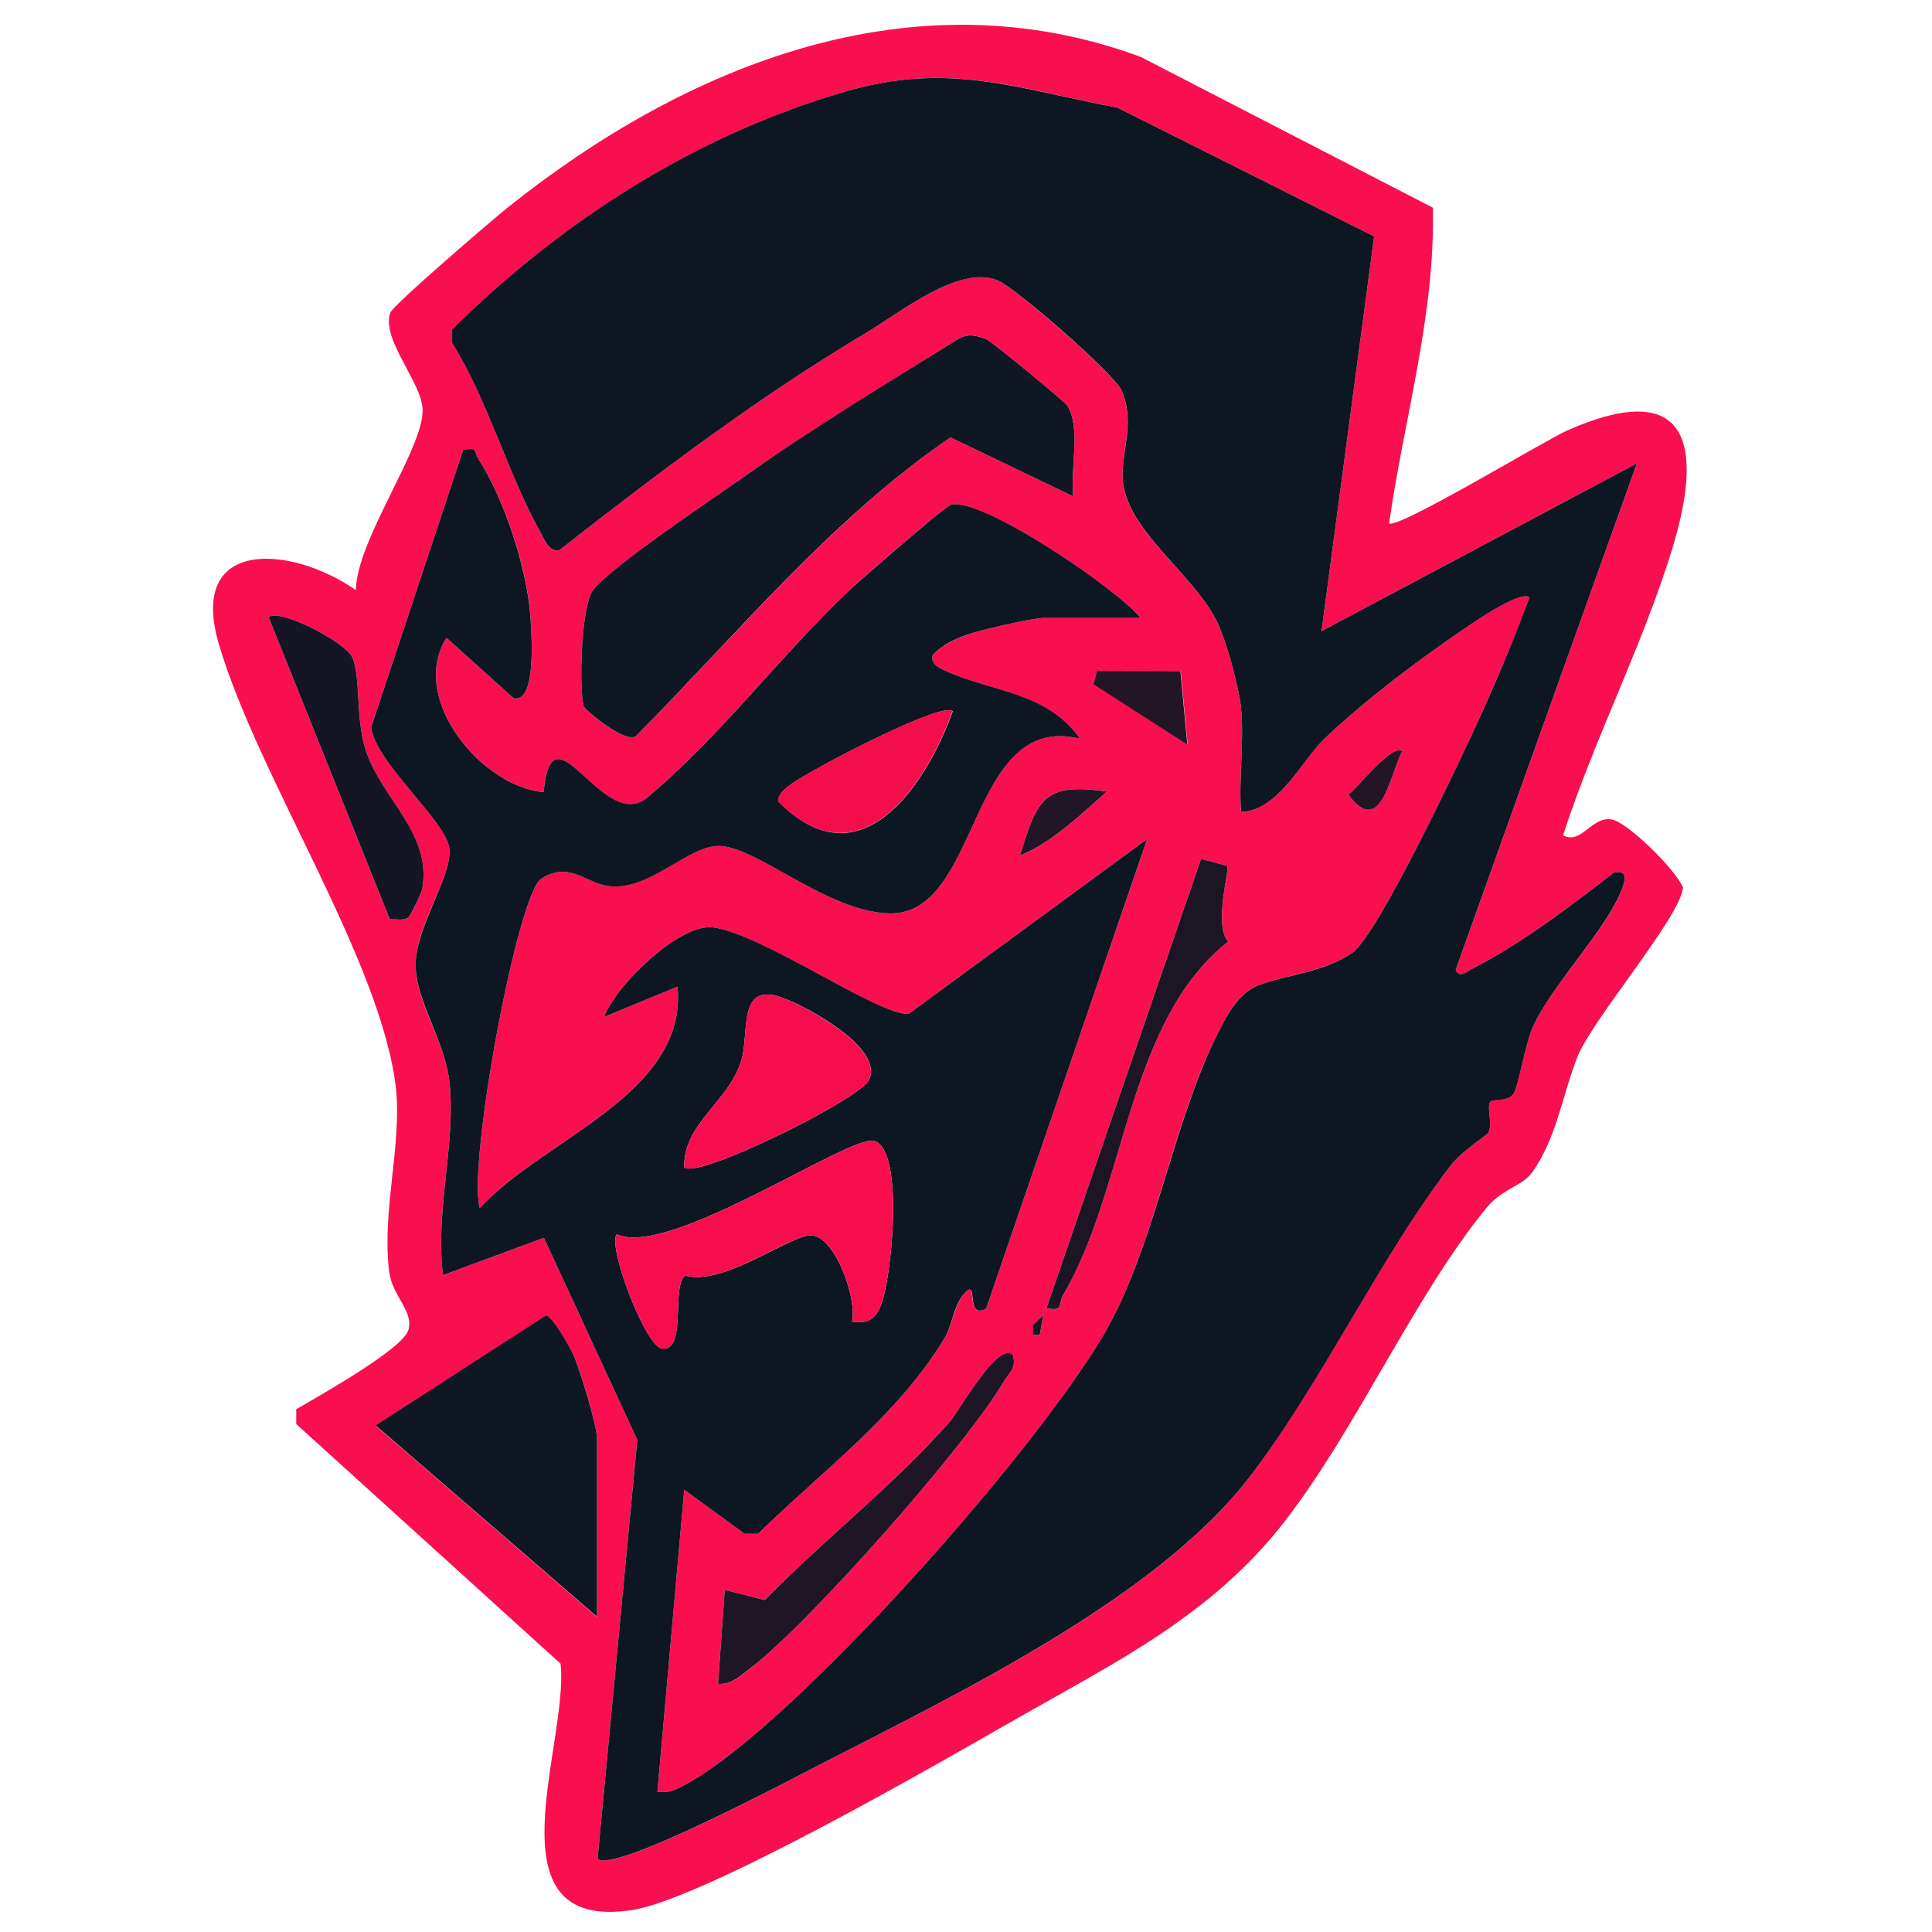 <svg xmlns="http://www.w3.org/2000/svg" width="72" height="72" fill="none"><path fill="#F90F4F" d="M51.75 19.5c.27.28 5.84-3.1 6.66-3.46 4.56-2.01 5.09.55 3.91 4.41-1.11 3.62-2.9 7.07-4.07 10.68.68.37 1.07-.73 1.82-.59.6.12 2.37 1.85 2.65 2.54-.09 1.09-3.38 4.9-3.94 6.32s-.76 2.99-1.68 4.29c-.35.5-1.12.61-1.7 1.32-2.67 3.25-4.84 8.23-7.54 11.71s-6.33 5.25-9.94 7.31c-2.84 1.63-11.65 6.72-14.35 7.15-5.49.85-2.35-6.23-2.68-9.18l-9.85-8.93v-.55c.79-.47 3.98-2.24 4.18-2.96s-.61-1.25-.72-2.19c-.27-2.23.47-4.69.26-6.76-.5-4.74-5.17-11.68-6.61-16.63-1.16-3.98 2.73-3.65 5.11-1.99.04-1.86 2.44-5.15 2.49-6.65.04-1.03-1.55-2.65-1.21-3.68.09-.28 3.8-3.46 4.36-3.91 6.69-5.35 15.14-8.76 23.61-5.63L53.4 7.74c.09 3.99-1.07 7.84-1.63 11.75zm-5.5 6.88c.12 1.23-.09 2.62 0 3.88 1.41-.05 2.23-1.91 3.13-2.75 1.19-1.13 2.8-2.4 4.15-3.35.53-.37 3.04-2.23 3.47-1.9-.53 1.47-1.15 2.91-1.79 4.34-.68 1.51-3.85 8.27-4.83 8.92-1.12.74-2.49.8-3.53 1.22-.71.28-1.14 1.12-1.47 1.78-1.63 3.21-2.27 7.51-3.99 10.76-2.23 4.21-11.7 14.96-15.8 17.2-.36.2-.66.36-1.09.29l1-11.25 2.25 1.64h.5c2.37-2.32 5.24-4.43 6.96-7.31.31-.53.35-1.27.79-1.71s-.03 1.04.75.63l6-17.5-8.88 6.51c-1.07.11-5.49-2.99-7.31-3.22-1.22-.15-3.6 2.14-4.05 3.34l2.74-1.13c.38 4.01-5.04 5.68-7.37 8.25-.46-1.63 1.4-11.69 2.29-12.27 1.03-.67 1.69.16 2.48.27 1.56.21 3.03-1.57 4.21-1.49 1.43.09 4.01 2.45 6.28 2.51 3.42.09 2.92-7.56 7.11-6.51-1.19-1.72-3.33-1.77-4.89-2.48-.27-.12-.7-.24-.6-.64.33-.36.8-.58 1.26-.75.5-.18 2.44-.63 2.87-.63h3.62c-.9-1.11-5.97-4.52-7.07-4.22-.24.07-3.36 2.78-3.81 3.21-2.57 2.44-4.78 5.42-7.53 7.72-1.66 1.31-3.53-3.64-3.84-.22-2.3-.19-5.05-3.49-3.62-5.75l2.5 2.25c.89.2.66-2.55.62-3.12-.13-1.77-.97-4.31-1.94-5.81-.16-.24.03-.45-.56-.32l-3.43 10.34c.2 1.38 2.85 3.48 2.92 4.55s-1.23 2.8-1.26 4.24 1.11 2.87 1.27 4.5c.22 2.28-.55 4.78-.25 7.12l3.76-1.39 3.48 7.53-1.48 15.61c.59.58 7.4-3.05 8.5-3.62 5.09-2.61 12.42-6.15 15.84-10.66 2.69-3.55 4.79-8.08 7.45-11.55.4-.53 1.36-1.14 1.4-1.22.19-.34-.08-.98.09-1.17.08-.1.62 0 .84-.27.18-.23.44-1.87.74-2.52.72-1.58 2.79-3.65 3.33-5.17.13-.35.18-.67-.32-.57-1.58 1.23-3.44 2.64-5.21 3.55-.2.11-.53.43-.68.07L61 17.27l-11.75 6.25 1.96-14.71-9.57-4.8c-3.81-.73-6.29-1.72-10.13-.6-5.57 1.63-10.56 4.81-14.65 8.87v.49c1.32 2.14 2.05 4.85 3.25 7.01.15.27.33.82.74.72 3.67-2.87 7.41-5.7 11.42-8.09 1.29-.77 3.47-2.55 4.91-1.96.64.26 4.38 3.52 4.63 4.12.49 1.21-.02 2.22.03 3.27.09 1.93 2.69 3.56 3.55 5.4.34.74.78 2.35.86 3.14M40 18.5c-.13-.97.3-2.59-.23-3.39-.11-.16-2.84-2.41-3.03-2.48-.36-.13-.63-.21-.99-.02-2.72 1.68-5.46 3.35-8.07 5.19-1.18.83-4.84 3.28-5.57 4.18-.45.56-.54 3.62-.36 4.34.03.12 1.69 1.53 2 1.06 3.79-3.81 7.21-8.01 11.67-11.08zM15.21 34.2c.07-.04.5-.91.53-1.09.34-2.04-1.49-3.32-2.1-5.12-.4-1.19-.19-2.78-.51-3.49-.26-.58-2.73-1.85-3.12-1.5l4.51 11.24c.22 0 .49.08.69-.04m28.78-9.19h-3.11l-.12.48 3.5 2.25L44 25zM52.25 28c-.34-.32-1.69 1.4-2 1.62 1.19 1.59 1.52-.64 2-1.62m-11 1.5c-2.38-.35-2.59.29-3.24 2.38 1.17-.45 2.29-1.54 3.24-2.38m4.49 2.77-.98-.26L39 48.75c.67.14.43-.17.62-.49 2.34-3.97 2.37-10.16 6.15-13.17-.55-.58.06-2.7-.03-2.82M22.25 60.25v-6.62c0-.5-.62-2.57-.88-3.12-.14-.31-.78-1.42-1.02-1.48L14 53.13l8.25 7.13zm16.5-10.5.13-.74-.37.37v.37zm-1 .75c-.54-.55-2 2.08-2.37 2.5-2.11 2.39-4.66 4.36-6.88 6.63l-1.49-.38-.25 3.5c.52.05.88-.33 1.25-.62 2.16-1.65 8.02-8.28 9.38-10.62.19-.33.5-.49.36-1.01"/><path fill="#0F1722" d="m40 18.5-4.58-2.2c-4.47 3.07-7.89 7.27-11.67 11.08-.31.47-1.97-.94-2-1.06-.18-.72-.09-3.79.36-4.34.72-.9 4.39-3.35 5.57-4.18 2.61-1.85 5.35-3.51 8.07-5.19.37-.19.63-.1.99.02.19.07 2.92 2.32 3.03 2.48.53.81.1 2.42.23 3.39"/><path fill="#0E1722" d="M22.25 60.25 14 53.12l6.35-4.1c.25.06.88 1.17 1.02 1.48.25.55.88 2.63.88 3.12v6.63"/><path fill="#141723" d="M15.21 34.2c-.21.12-.47.05-.69.04L10.01 23c.39-.35 2.86.92 3.12 1.5.32.71.11 2.3.51 3.49.61 1.8 2.45 3.08 2.1 5.12-.03.18-.46 1.05-.53 1.09"/><path fill="#1E1625" d="M37.75 50.5c.14.52-.17.68-.36 1.01-1.36 2.34-7.22 8.97-9.38 10.62-.37.28-.74.67-1.25.62l.25-3.5 1.49.38c2.22-2.27 4.78-4.25 6.88-6.63.37-.42 1.83-3.06 2.37-2.5"/><path fill="#1C1624" d="M45.74 32.27c.09.12-.52 2.24.03 2.82-3.78 3-3.8 9.19-6.15 13.17-.19.32.04.63-.62.49l5.76-16.74z"/><path fill="#221625" d="m43.99 25.01.26 2.74-3.5-2.25.13-.5z"/><path fill="#201625" d="M41.25 29.5c-.95.84-2.08 1.93-3.24 2.38.65-2.09.87-2.73 3.24-2.38"/><path fill="#221625" d="M52.25 28c-.48.99-.81 3.21-2 1.62.31-.23 1.66-1.94 2-1.62"/><path fill="#1C1624" d="M38.75 49.75h-.25v-.37l.38-.37z"/><path fill="#0D1722" d="M46.25 26.38c-.08-.78-.52-2.4-.86-3.14-.86-1.84-3.45-3.47-3.55-5.4-.05-1.05.47-2.06-.03-3.27-.25-.61-3.98-3.86-4.63-4.12-1.44-.59-3.62 1.19-4.91 1.96-4.01 2.39-7.75 5.22-11.42 8.09-.41.1-.59-.46-.74-.72-1.2-2.16-1.93-4.87-3.26-7.01v-.49c4.1-4.06 9.09-7.25 14.66-8.87 3.84-1.12 6.32-.12 10.13.6l9.57 4.8-1.96 14.71L61 17.27l-6.75 18.87c.15.36.47.03.68-.07 1.77-.91 3.63-2.32 5.21-3.55.5-.1.45.22.32.57-.55 1.52-2.61 3.59-3.33 5.17-.3.65-.55 2.29-.74 2.52-.22.28-.76.18-.84.27-.17.19.1.83-.09 1.17-.04.08-1 .69-1.4 1.22-2.66 3.47-4.75 8-7.45 11.55-3.43 4.51-10.76 8.05-15.84 10.66-1.11.57-7.92 4.2-8.5 3.62l1.48-15.61-3.48-7.53-3.76 1.39c-.3-2.34.47-4.84.25-7.12-.16-1.63-1.3-3.11-1.27-4.5s1.33-3.19 1.26-4.24-2.72-3.17-2.92-4.55l3.43-10.34c.58-.13.4.08.56.32.97 1.5 1.8 4.04 1.94 5.81.04.57.27 3.32-.62 3.12l-2.5-2.25c-1.43 2.26 1.32 5.56 3.62 5.75.31-3.42 2.18 1.52 3.84.22 2.75-2.3 4.96-5.28 7.53-7.72.45-.42 3.57-3.14 3.81-3.21 1.1-.31 6.17 3.11 7.07 4.22h-3.62c-.42 0-2.37.45-2.87.63-.45.16-.92.38-1.26.75-.1.4.34.52.6.64 1.57.71 3.71.76 4.89 2.48-4.19-1.04-3.69 6.6-7.11 6.51-2.28-.06-4.85-2.42-6.28-2.51-1.18-.08-2.65 1.71-4.21 1.49-.8-.11-1.45-.94-2.48-.27-.89.58-2.75 10.64-2.29 12.27 2.34-2.57 7.75-4.24 7.37-8.25l-2.74 1.13c.45-1.2 2.83-3.49 4.05-3.34 1.82.22 6.24 3.33 7.31 3.22l8.88-6.51-6 17.5c-.78.41-.29-1.07-.75-.63s-.48 1.18-.79 1.71c-1.72 2.88-4.59 4.99-6.96 7.31h-.5l-2.25-1.64-1 11.25c.43.07.73-.09 1.09-.29 4.1-2.24 13.57-13 15.8-17.2 1.72-3.25 2.37-7.54 3.99-10.76.33-.66.76-1.49 1.47-1.78 1.04-.42 2.41-.47 3.53-1.22.98-.65 4.15-7.42 4.83-8.92.64-1.42 1.25-2.87 1.79-4.34-.43-.33-2.94 1.53-3.47 1.9-1.35.95-2.96 2.22-4.15 3.35-.89.84-1.72 2.7-3.13 2.75-.09-1.25.12-2.64 0-3.88m-10.75.12c-.37-.33-4.35 1.73-5 2.12-.33.2-1.59.79-1.49 1.25 3.04 3.08 5.48-.55 6.5-3.37zm-10 17c.46.47 6.51-2.51 6.88-3.25.59-1.17-2.27-2.72-3.2-3.06-1.72-.64-1.24 1.29-1.55 2.32-.47 1.57-2.17 2.35-2.13 3.99m6.25 5.75c.56.08.84-.05 1.06-.56.42-.96.91-5.84-.23-6.17-.9-.26-7.64 4.38-9.59 3.48-.36.35.94 3.91 1.63 4.25 1.02.21.37-2.36.92-2.71 1.42.38 3.75-1.42 4.63-1.5.92-.09 1.79 2.37 1.58 3.21"/><path fill="#F70D4D" d="M31.75 49.25c.21-.84-.66-3.3-1.58-3.21s-3.21 1.88-4.63 1.5c-.55.35.1 2.92-.92 2.71-.69-.34-1.99-3.9-1.63-4.25 1.95.9 8.68-3.73 9.59-3.48 1.14.32.65 5.21.23 6.17-.22.52-.5.64-1.06.56"/><path fill="#F70D4E" d="M25.5 43.5c-.04-1.64 1.66-2.42 2.13-3.99.31-1.02-.18-2.96 1.55-2.32.93.35 3.79 1.9 3.2 3.06-.37.74-6.42 3.72-6.88 3.25"/><path fill="#F30D4D" d="M35.5 26.5c-1.02 2.82-3.45 6.44-6.5 3.37-.1-.45 1.16-1.05 1.49-1.25.66-.39 4.63-2.45 5-2.12z"/></svg>